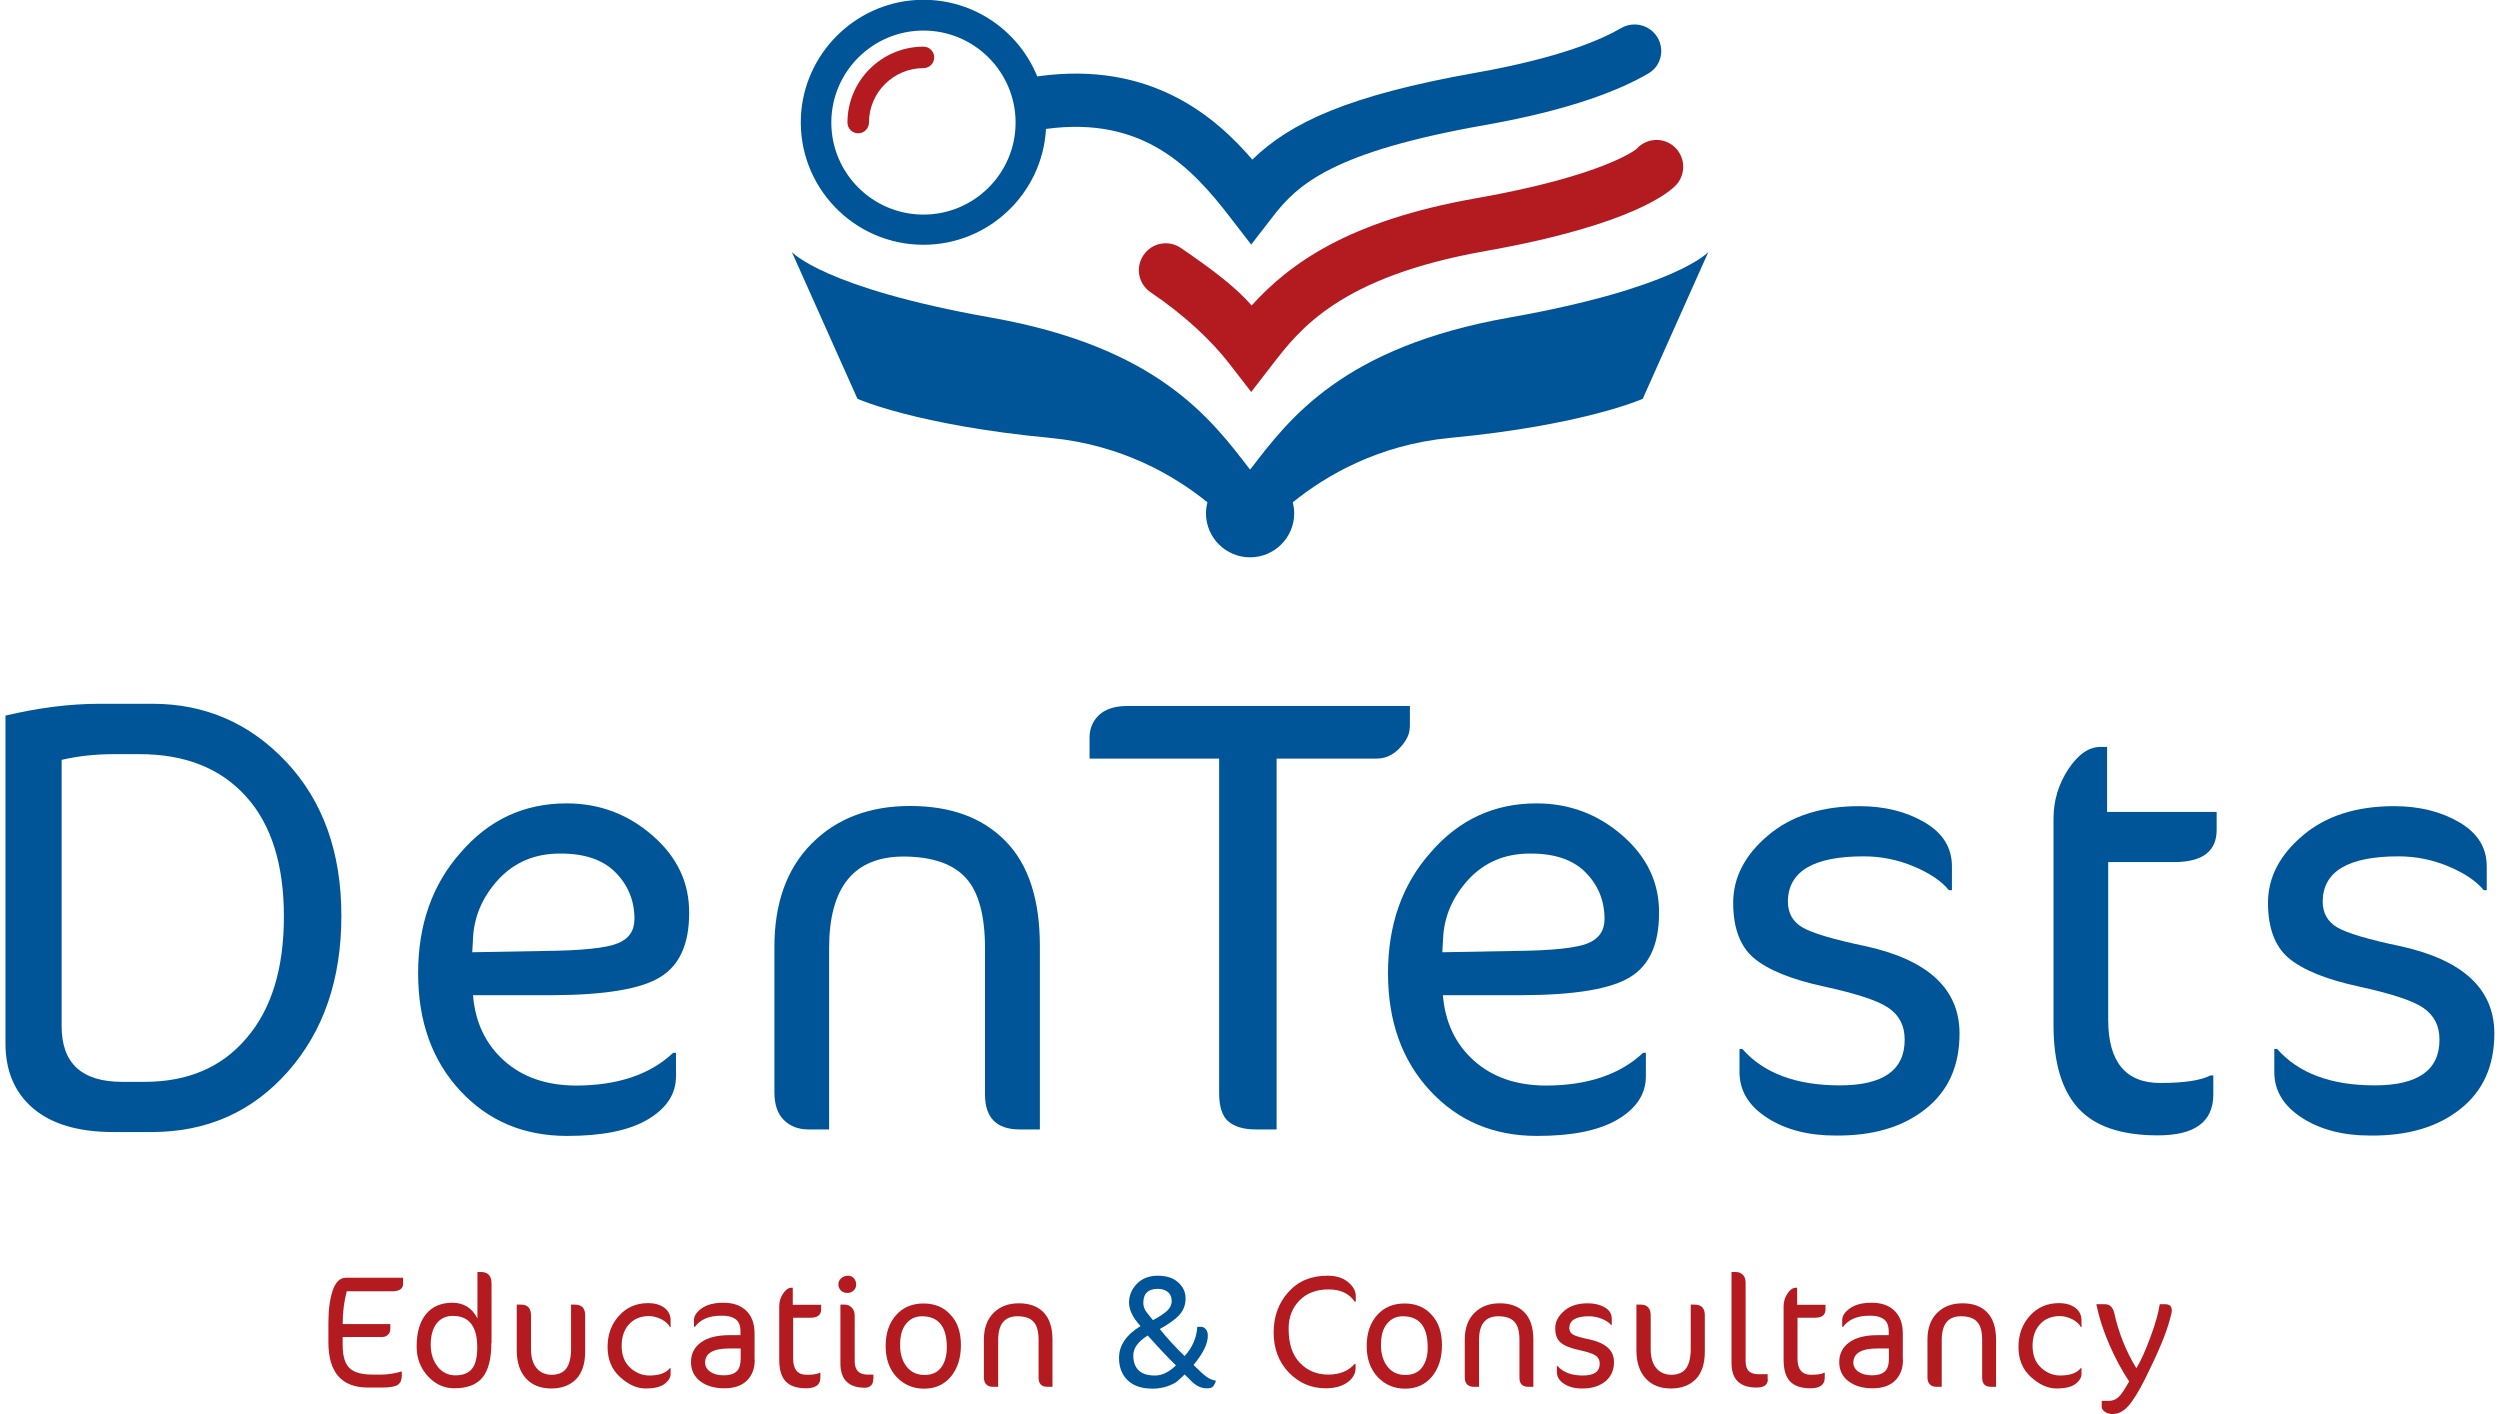 <svg width="221" height="125" viewBox="0 0 221 125" fill="none" xmlns="http://www.w3.org/2000/svg">
<path d="M35.52 121.596C35.52 121.972 35.405 122.25 35.176 122.414C34.946 122.578 34.455 122.659 33.733 122.659H32.537C30.194 122.659 29.03 121.317 29.03 118.649V116.914C29.03 115.769 29.162 114.836 29.407 114.083C29.669 113.33 30.046 112.953 30.587 112.953H35.635V113.477C35.635 113.919 35.323 114.148 34.684 114.148H30.653C30.423 115.016 30.292 115.981 30.292 117.045H34.504V117.471C34.504 117.684 34.438 117.864 34.291 117.995C34.143 118.142 33.947 118.207 33.668 118.191H30.292V118.895C30.292 119.861 30.489 120.548 30.898 120.941C31.308 121.334 31.997 121.514 32.963 121.514H33.701C34.274 121.514 34.881 121.415 35.52 121.235V121.596Z" fill="#B31B21"/>
<path d="M43.435 118.731C43.435 120.122 43.173 121.137 42.648 121.775C42.124 122.414 41.288 122.725 40.157 122.725C39.256 122.725 38.469 122.365 37.814 121.645C37.158 120.924 36.831 120.057 36.831 119.042C36.831 117.798 37.109 116.832 37.666 116.161C38.224 115.49 38.994 115.163 39.993 115.163C40.993 115.163 41.73 115.621 42.206 116.554V112.446H42.533C43.14 112.446 43.451 112.79 43.451 113.461V118.731H43.435ZM42.189 119.091C42.189 117.258 41.468 116.325 40.043 116.325C39.42 116.325 38.928 116.554 38.584 117.013C38.24 117.471 38.076 118.093 38.076 118.878C38.076 119.664 38.289 120.302 38.699 120.826C39.109 121.334 39.649 121.595 40.288 121.579C40.944 121.579 41.419 121.383 41.73 120.99C42.042 120.613 42.189 119.975 42.189 119.091Z" fill="#B31B21"/>
<path d="M51.727 119.484C51.727 120.548 51.465 121.35 50.94 121.906C50.399 122.463 49.662 122.741 48.728 122.741C47.778 122.741 47.04 122.447 46.499 121.857C45.959 121.268 45.68 120.433 45.68 119.369V115.327H46.073C46.647 115.327 46.942 115.654 46.942 116.292V119.271C46.942 119.991 47.106 120.548 47.433 120.941C47.761 121.334 48.22 121.53 48.777 121.53C49.334 121.53 49.76 121.35 50.039 121.006C50.318 120.646 50.465 120.09 50.481 119.337V115.327H50.825C51.432 115.327 51.743 115.654 51.727 116.309V119.484Z" fill="#B31B21"/>
<path d="M59.281 117.307H59.216C59.085 117.045 58.839 116.816 58.462 116.62C58.085 116.44 57.725 116.341 57.364 116.341C56.659 116.341 56.069 116.571 55.627 117.045C55.184 117.52 54.955 118.158 54.955 118.977C54.955 119.795 55.201 120.433 55.693 120.892C56.184 121.35 56.758 121.595 57.397 121.595C58.265 121.595 58.872 121.383 59.216 120.941H59.281V121.465C59.281 121.759 59.117 122.054 58.757 122.332C58.397 122.61 57.839 122.741 57.069 122.741C56.299 122.741 55.545 122.397 54.808 121.726C54.07 121.055 53.71 120.171 53.71 119.075C53.71 117.995 54.037 117.062 54.709 116.325C55.381 115.572 56.233 115.196 57.298 115.196C57.872 115.196 58.347 115.327 58.724 115.605C59.101 115.883 59.298 116.276 59.281 116.783V117.307Z" fill="#B31B21"/>
<path d="M66.721 120.188C66.721 120.973 66.492 121.579 66.033 122.037C65.574 122.496 64.902 122.725 64.017 122.725C63.149 122.725 62.444 122.512 61.903 122.103C61.363 121.694 61.084 121.121 61.084 120.401C61.084 119.68 61.379 119.091 61.969 118.666C62.559 118.24 63.395 118.027 64.476 118.027H65.459V117.716C65.459 117.209 65.328 116.849 65.05 116.636C64.771 116.423 64.345 116.292 63.739 116.309C62.674 116.309 61.92 116.636 61.428 117.291H61.346V116.702C61.346 116.325 61.576 115.981 62.035 115.654C62.493 115.327 63.132 115.163 63.968 115.163C64.804 115.163 65.476 115.392 65.967 115.867C66.459 116.341 66.705 117.013 66.705 117.896V120.188H66.721ZM65.476 120.106V119.206H64.476C63.05 119.206 62.346 119.615 62.329 120.45C62.329 120.761 62.477 121.039 62.772 121.252C63.067 121.465 63.46 121.579 63.984 121.579C64.493 121.579 64.87 121.465 65.115 121.235C65.345 121.023 65.476 120.63 65.476 120.106Z" fill="#B31B21"/>
<path d="M70.081 113.854V115.343H72.588V115.752C72.588 116.243 72.276 116.489 71.637 116.489H70.113V120.09C70.113 121.055 70.507 121.53 71.31 121.53C71.867 121.53 72.244 121.481 72.457 121.35H72.522V121.792C72.522 122.414 72.096 122.725 71.26 122.725C70.425 122.725 69.818 122.512 69.442 122.103C69.065 121.694 68.884 121.055 68.884 120.204V115.474C68.884 115.065 68.999 114.688 69.228 114.345C69.458 114.001 69.704 113.837 69.966 113.837H70.081V113.854Z" fill="#B31B21"/>
<path d="M75.489 113.002C75.62 113.15 75.685 113.346 75.685 113.559C75.685 113.772 75.603 113.952 75.456 114.083C75.308 114.23 75.112 114.296 74.898 114.296C74.686 114.296 74.489 114.23 74.341 114.083C74.194 113.935 74.112 113.755 74.112 113.543C74.112 113.33 74.194 113.15 74.358 113.002C74.522 112.855 74.718 112.773 74.964 112.773C75.194 112.773 75.357 112.855 75.489 113.002ZM77.193 121.923C77.193 122.168 77.127 122.348 76.996 122.479C76.865 122.61 76.685 122.676 76.472 122.676C75.013 122.676 74.292 121.956 74.292 120.515V115.327H74.669C74.915 115.327 75.112 115.409 75.292 115.589C75.472 115.769 75.554 115.998 75.554 116.292V120.319C75.554 121.121 75.931 121.514 76.685 121.514H77.209V121.923H77.193Z" fill="#B31B21"/>
<path d="M84.944 118.911C84.944 120.057 84.649 120.973 84.059 121.694C83.469 122.397 82.683 122.758 81.699 122.758C80.716 122.758 79.913 122.414 79.257 121.726C78.618 121.039 78.291 120.122 78.291 118.993C78.291 117.847 78.602 116.947 79.208 116.26C79.815 115.572 80.634 115.228 81.634 115.228C82.633 115.228 83.436 115.556 84.026 116.227C84.649 116.865 84.944 117.765 84.944 118.911ZM83.698 119.091C83.698 117.274 82.961 116.358 81.503 116.358C80.913 116.358 80.454 116.587 80.093 117.029C79.733 117.471 79.569 118.093 79.569 118.895C79.569 119.697 79.766 120.335 80.159 120.826C80.552 121.317 81.076 121.546 81.732 121.546C82.388 121.546 82.879 121.317 83.207 120.875C83.535 120.433 83.698 119.828 83.698 119.091Z" fill="#B31B21"/>
<path d="M93.056 122.594H92.597C92.072 122.594 91.81 122.332 91.81 121.792V118.453C91.81 117.7 91.663 117.16 91.368 116.849C91.073 116.521 90.598 116.358 89.942 116.358C88.795 116.358 88.238 117.062 88.238 118.453V122.594H87.763C87.517 122.594 87.337 122.528 87.189 122.381C87.041 122.234 86.976 122.021 86.976 121.743V118.42C86.976 117.422 87.255 116.636 87.828 116.063C88.402 115.49 89.139 115.212 90.073 115.212C91.007 115.212 91.728 115.474 92.253 116.014C92.777 116.554 93.039 117.356 93.039 118.42V122.594H93.056Z" fill="#B31B21"/>
<path d="M98.922 120.041C98.922 118.928 99.561 117.995 100.823 117.225C100.151 116.489 99.807 115.801 99.807 115.163C99.807 114.525 100.037 113.968 100.496 113.493C100.954 113.019 101.577 112.773 102.347 112.773C103.118 112.773 103.724 112.97 104.15 113.363C104.592 113.755 104.805 114.23 104.805 114.787C104.805 115.343 104.625 115.818 104.281 116.211C103.937 116.603 103.347 117.029 102.528 117.487C103.183 118.306 103.92 119.108 104.723 119.877C105.412 119.108 105.789 118.24 105.838 117.291H106.182C106.329 117.291 106.477 117.356 106.592 117.504C106.723 117.651 106.772 117.847 106.772 118.076C106.772 118.797 106.346 119.648 105.51 120.663C106.034 121.186 106.411 121.53 106.657 121.71C106.903 121.89 107.182 122.005 107.493 122.054C107.395 122.348 107.28 122.528 107.182 122.61C107.083 122.692 106.919 122.725 106.706 122.725C106.198 122.741 105.723 122.512 105.264 122.037L104.723 121.497C104.461 121.759 104.232 121.972 104.052 122.119C103.871 122.267 103.593 122.398 103.199 122.545C102.806 122.676 102.38 122.758 101.905 122.758C100.922 122.758 100.201 122.512 99.692 122.021C99.168 121.514 98.922 120.859 98.922 120.041ZM100.184 119.811C100.184 120.99 100.823 121.596 102.101 121.596C102.724 121.596 103.347 121.301 103.953 120.695C103.249 120.024 102.429 119.14 101.462 118.06C100.61 118.584 100.184 119.173 100.184 119.811ZM102.364 113.935C101.495 113.935 101.069 114.345 101.069 115.179C101.069 115.474 101.167 115.736 101.348 115.981C101.413 116.063 101.512 116.194 101.643 116.358C101.774 116.522 101.872 116.636 101.921 116.702C102.478 116.407 102.888 116.129 103.167 115.883C103.429 115.638 103.576 115.343 103.576 115.016C103.576 114.688 103.478 114.426 103.265 114.23C103.019 114.034 102.724 113.935 102.364 113.935Z" fill="#005598"/>
<path d="M119.865 115.065H119.751C119.275 114.345 118.505 113.985 117.44 113.985C116.358 113.985 115.506 114.312 114.867 114.967C114.228 115.621 113.9 116.472 113.917 117.504C113.917 118.78 114.245 119.779 114.9 120.466C115.555 121.154 116.391 121.514 117.407 121.514C118.423 121.514 119.21 121.203 119.751 120.564H119.833V120.957C119.833 121.432 119.587 121.857 119.112 122.201C118.636 122.545 117.997 122.725 117.194 122.725C115.9 122.725 114.818 122.25 113.917 121.317C113.032 120.384 112.589 119.206 112.589 117.798C112.589 116.391 113.015 115.196 113.884 114.23C114.753 113.248 115.9 112.773 117.358 112.773C118.112 112.773 118.702 112.953 119.161 113.33C119.62 113.706 119.849 114.115 119.849 114.557V115.065H119.865Z" fill="#B31B21"/>
<path d="M127.469 118.911C127.469 120.057 127.174 120.973 126.584 121.694C125.994 122.397 125.208 122.758 124.224 122.758C123.241 122.758 122.438 122.414 121.783 121.726C121.144 121.039 120.816 120.122 120.816 118.993C120.816 117.847 121.127 116.947 121.734 116.26C122.34 115.572 123.159 115.228 124.159 115.228C125.158 115.228 125.961 115.556 126.551 116.227C127.158 116.865 127.469 117.765 127.469 118.911ZM126.207 119.091C126.207 117.274 125.47 116.358 124.011 116.358C123.421 116.358 122.963 116.587 122.602 117.029C122.242 117.471 122.078 118.093 122.078 118.895C122.078 119.697 122.274 120.335 122.668 120.826C123.061 121.317 123.585 121.546 124.241 121.546C124.896 121.546 125.388 121.317 125.716 120.875C126.043 120.433 126.224 119.828 126.207 119.091Z" fill="#B31B21"/>
<path d="M135.564 122.594H135.106C134.581 122.594 134.319 122.332 134.319 121.792V118.453C134.319 117.7 134.172 117.16 133.877 116.849C133.582 116.521 133.106 116.358 132.451 116.358C131.304 116.358 130.747 117.062 130.747 118.453V122.594H130.271C130.026 122.594 129.845 122.528 129.698 122.381C129.55 122.234 129.485 122.021 129.485 121.743V118.42C129.485 117.422 129.763 116.636 130.337 116.063C130.91 115.49 131.648 115.212 132.582 115.212C133.516 115.212 134.237 115.474 134.761 116.014C135.286 116.554 135.548 117.356 135.548 118.42V122.594H135.564Z" fill="#B31B21"/>
<path d="M142.677 120.401C142.677 121.137 142.414 121.71 141.89 122.136C141.366 122.545 140.677 122.758 139.825 122.741C139.202 122.741 138.694 122.61 138.268 122.332C137.842 122.054 137.629 121.71 137.629 121.284V120.761H137.695C138.186 121.317 138.924 121.595 139.923 121.595C140.923 121.595 141.415 121.252 141.415 120.548C141.415 120.237 141.3 120.008 141.054 119.828C140.808 119.664 140.317 119.5 139.563 119.337C138.809 119.173 138.285 118.96 137.957 118.682C137.646 118.42 137.482 117.995 137.482 117.422C137.482 116.849 137.744 116.341 138.268 115.883C138.793 115.425 139.497 115.212 140.366 115.212C140.939 115.212 141.431 115.327 141.857 115.572C142.283 115.818 142.48 116.145 142.48 116.587V117.127H142.414C142.25 116.914 141.972 116.734 141.611 116.587C141.251 116.44 140.874 116.358 140.464 116.358C139.317 116.358 138.744 116.701 138.727 117.389C138.727 117.651 138.842 117.847 139.055 117.978C139.284 118.109 139.76 118.256 140.513 118.404C141.972 118.731 142.677 119.386 142.677 120.401Z" fill="#B31B21"/>
<path d="M150.706 119.484C150.706 120.548 150.444 121.35 149.92 121.906C149.379 122.463 148.642 122.741 147.707 122.741C146.757 122.741 146.02 122.447 145.479 121.857C144.938 121.268 144.659 120.433 144.659 119.369V115.327H145.053C145.626 115.327 145.921 115.654 145.921 116.292V119.271C145.921 119.991 146.085 120.548 146.413 120.941C146.741 121.334 147.199 121.53 147.757 121.53C148.314 121.53 148.74 121.35 149.018 121.006C149.297 120.646 149.445 120.09 149.461 119.337V115.327H149.805C150.411 115.327 150.723 115.654 150.706 116.309V119.484Z" fill="#B31B21"/>
<path d="M156.278 121.923C156.278 122.414 155.95 122.659 155.278 122.659C153.804 122.659 153.066 121.939 153.066 120.499V112.446H153.443C153.705 112.446 153.902 112.528 154.066 112.691C154.23 112.855 154.312 113.084 154.312 113.395V120.319C154.312 120.744 154.41 121.039 154.607 121.219C154.803 121.399 155.082 121.481 155.459 121.481H156.262V121.923H156.278Z" fill="#B31B21"/>
<path d="M158.867 113.854V115.343H161.375V115.752C161.375 116.243 161.063 116.489 160.424 116.489H158.9V120.09C158.9 121.055 159.293 121.53 160.096 121.53C160.653 121.53 161.03 121.481 161.243 121.35H161.309V121.792C161.309 122.414 160.883 122.725 160.047 122.725C159.211 122.725 158.605 122.512 158.228 122.103C157.851 121.694 157.671 121.055 157.671 120.204V115.474C157.671 115.065 157.786 114.688 158.015 114.345C158.245 114.001 158.49 113.837 158.753 113.837H158.867V113.854Z" fill="#B31B21"/>
<path d="M168.224 120.188C168.224 120.973 167.995 121.579 167.536 122.037C167.077 122.496 166.405 122.725 165.52 122.725C164.652 122.725 163.947 122.512 163.407 122.103C162.866 121.694 162.587 121.121 162.587 120.401C162.587 119.68 162.882 119.091 163.472 118.666C164.062 118.24 164.898 118.027 165.979 118.027H166.963V117.716C166.963 117.209 166.831 116.849 166.553 116.636C166.274 116.423 165.848 116.292 165.242 116.309C164.177 116.309 163.423 116.636 162.931 117.291H162.849V116.702C162.849 116.325 163.079 115.981 163.538 115.654C163.996 115.327 164.636 115.163 165.471 115.163C166.307 115.163 166.979 115.392 167.471 115.867C167.962 116.341 168.208 117.013 168.208 117.896V120.188H168.224ZM166.979 120.106V119.206H165.979C164.554 119.206 163.849 119.615 163.833 120.45C163.833 120.761 163.98 121.039 164.275 121.252C164.57 121.465 164.963 121.579 165.488 121.579C165.996 121.579 166.373 121.465 166.618 121.235C166.864 121.023 166.979 120.63 166.979 120.106Z" fill="#B31B21"/>
<path d="M176.467 122.594H176.008C175.484 122.594 175.222 122.332 175.222 121.792V118.453C175.222 117.7 175.074 117.16 174.779 116.849C174.484 116.521 174.009 116.358 173.354 116.358C172.207 116.358 171.649 117.062 171.649 118.453V122.594H171.174C170.928 122.594 170.748 122.528 170.601 122.381C170.453 122.234 170.388 122.021 170.388 121.743V118.42C170.388 117.422 170.666 116.636 171.24 116.063C171.813 115.49 172.551 115.212 173.485 115.212C174.419 115.212 175.14 115.474 175.664 116.014C176.189 116.554 176.451 117.356 176.451 118.42V122.594H176.467Z" fill="#B31B21"/>
<path d="M184.005 117.307H183.94C183.809 117.045 183.563 116.816 183.186 116.62C182.809 116.44 182.449 116.341 182.088 116.341C181.383 116.341 180.794 116.571 180.351 117.045C179.909 117.52 179.679 118.158 179.679 118.977C179.679 119.795 179.925 120.433 180.417 120.892C180.908 121.35 181.482 121.595 182.121 121.595C182.989 121.595 183.596 121.383 183.94 120.941H184.005V121.465C184.005 121.759 183.842 122.054 183.481 122.332C183.12 122.61 182.563 122.741 181.793 122.741C181.023 122.741 180.269 122.397 179.532 121.726C178.794 121.055 178.434 120.171 178.434 119.075C178.434 117.995 178.761 117.062 179.433 116.325C180.105 115.572 180.957 115.196 182.023 115.196C182.596 115.196 183.071 115.327 183.448 115.605C183.825 115.883 184.022 116.276 184.005 116.783V117.307Z" fill="#B31B21"/>
<path d="M186.726 125C186.464 125 186.234 124.918 186.054 124.787C185.874 124.656 185.775 124.509 185.792 124.329V123.838H186.398C186.726 123.838 187.004 123.74 187.25 123.527C187.496 123.314 187.807 122.856 188.217 122.119C187.594 121.186 187.004 120.106 186.464 118.862C185.923 117.618 185.546 116.44 185.316 115.294H186.07C186.496 115.294 186.758 115.539 186.89 116.03C187.283 117.815 187.938 119.451 188.856 120.957C189.266 120.27 189.675 119.353 190.102 118.191C190.528 117.045 190.806 116.08 190.921 115.294H191.412C191.806 115.294 191.986 115.474 191.986 115.85C191.986 116.014 191.92 116.276 191.822 116.62C191.494 117.88 190.757 119.631 189.626 121.89C189.036 123.069 188.528 123.871 188.119 124.313C187.709 124.771 187.25 125 186.726 125Z" fill="#B31B21"/>
<path d="M30.177 80.955C30.177 86.569 28.604 91.152 25.458 94.72C22.311 98.288 18.297 100.072 13.397 100.072H10.021C6.924 100.072 4.548 99.368 2.909 97.961C1.27 96.553 0.467 94.622 0.484 92.15V63.261C3.368 62.574 6.154 62.214 8.825 62.214H13.479C18.133 62.214 22.082 63.932 25.31 67.353C28.555 70.823 30.177 75.341 30.177 80.955ZM25.097 81.02C25.097 76.421 23.983 72.869 21.738 70.397C19.493 67.91 16.363 66.666 12.315 66.666H10.119C8.464 66.666 6.907 66.829 5.449 67.173V90.726C5.449 94 7.235 95.636 10.808 95.636H12.774C16.609 95.636 19.624 94.343 21.803 91.757C23.999 89.204 25.097 85.619 25.097 81.02Z" fill="#005598"/>
<path d="M50.088 71.019C52.989 71.019 55.512 71.969 57.692 73.867C59.871 75.766 60.953 78.058 60.92 80.742C60.92 83.426 60.084 85.308 58.397 86.356C56.709 87.42 53.513 87.96 48.777 87.976H41.812C42.009 90.366 42.927 92.297 44.549 93.754C46.172 95.211 48.285 95.947 50.875 95.964C54.578 95.964 57.462 94.998 59.511 93.067H59.757V95.145C59.757 96.717 58.921 97.977 57.266 98.959C55.611 99.941 53.234 100.416 50.137 100.416C46.303 100.416 43.156 99.09 40.682 96.422C38.207 93.754 36.962 90.3 36.962 86.029C36.962 81.757 38.207 78.205 40.715 75.373C43.222 72.46 46.335 71.019 50.088 71.019ZM56.086 81.233C56.086 79.629 55.529 78.254 54.414 77.125C53.3 75.995 51.661 75.439 49.482 75.455C47.286 75.455 45.467 76.224 44.057 77.746C42.648 79.285 41.894 81.036 41.812 83.001L41.747 84.179L48.138 84.064C51.448 84.032 53.611 83.803 54.595 83.393C55.594 83.001 56.086 82.28 56.086 81.233Z" fill="#005598"/>
<path d="M91.925 99.843H90.139C88.107 99.843 87.074 98.812 87.074 96.766V83.835C87.074 80.938 86.517 78.859 85.386 77.616C84.256 76.372 82.437 75.733 79.897 75.717C75.489 75.717 73.293 78.418 73.293 83.835V99.843H71.49C70.572 99.843 69.835 99.565 69.278 98.992C68.721 98.435 68.458 97.617 68.458 96.553V83.704C68.458 79.825 69.556 76.781 71.752 74.571C73.948 72.362 76.849 71.249 80.454 71.249C84.059 71.249 86.861 72.28 88.893 74.358C90.925 76.421 91.925 79.531 91.925 83.639V99.843Z" fill="#005598"/>
<path d="M124.618 64.309C124.618 64.898 124.323 65.504 123.733 66.126C123.143 66.748 122.471 67.058 121.701 67.058H112.852V99.843H111.033C109.935 99.843 109.115 99.597 108.574 99.123C108.034 98.648 107.772 97.813 107.772 96.651V67.058H96.317V65.192C96.317 64.407 96.595 63.752 97.136 63.228C97.677 62.705 98.496 62.426 99.561 62.41H124.634V64.309H124.618Z" fill="#005598"/>
<path d="M135.827 71.019C138.727 71.019 141.251 71.969 143.43 73.867C145.61 75.766 146.691 78.058 146.659 80.742C146.659 83.426 145.823 85.308 144.135 86.356C142.447 87.42 139.252 87.96 134.516 87.976H127.551C127.748 90.366 128.665 92.297 130.288 93.754C131.91 95.211 134.024 95.947 136.613 95.964C140.317 95.964 143.201 94.998 145.249 93.067H145.495V95.145C145.495 96.717 144.659 97.977 143.004 98.959C141.349 99.941 138.973 100.416 135.876 100.416C132.041 100.416 128.895 99.09 126.42 96.422C123.946 93.754 122.7 90.3 122.7 86.029C122.7 81.757 123.946 78.205 126.453 75.373C128.96 72.46 132.09 71.019 135.827 71.019ZM141.841 81.233C141.841 79.629 141.284 78.254 140.169 77.125C139.055 75.995 137.416 75.439 135.237 75.455C133.041 75.455 131.222 76.224 129.812 77.746C128.403 79.285 127.649 81.036 127.567 83.001L127.502 84.179L133.893 84.064C137.203 84.032 139.366 83.803 140.35 83.393C141.333 83.001 141.841 82.28 141.841 81.233Z" fill="#005598"/>
<path d="M173.223 91.364C173.223 94.229 172.223 96.455 170.207 98.042C168.192 99.647 165.537 100.416 162.243 100.383C159.85 100.383 157.835 99.859 156.212 98.812C154.59 97.764 153.771 96.422 153.771 94.769V92.723H154.017C155.917 94.883 158.802 95.947 162.636 95.947C166.487 95.947 168.388 94.589 168.372 91.888C168.372 90.693 167.913 89.777 166.979 89.122C166.061 88.467 164.144 87.845 161.243 87.207C158.343 86.585 156.278 85.734 155.033 84.686C153.82 83.655 153.214 82.019 153.214 79.809C153.214 77.583 154.23 75.602 156.278 73.867C158.31 72.132 161.014 71.265 164.357 71.265C166.586 71.265 168.503 71.74 170.125 72.689C171.748 73.638 172.551 74.931 172.551 76.584V78.696H172.288C171.633 77.894 170.601 77.19 169.191 76.601C167.798 76.011 166.307 75.701 164.75 75.701C160.309 75.701 158.081 77.026 158.048 79.678C158.048 80.709 158.474 81.478 159.342 81.986C160.211 82.493 162.079 83.05 164.98 83.655C170.486 84.883 173.223 87.453 173.223 91.364Z" fill="#005598"/>
<path d="M186.267 66.027V71.772H195.952V73.36C195.952 75.242 194.723 76.192 192.248 76.208H186.365V90.137C186.365 93.869 187.906 95.735 190.97 95.735C193.1 95.735 194.575 95.505 195.411 95.064H195.657V96.749C195.657 99.172 194.018 100.367 190.757 100.367C187.512 100.367 185.169 99.565 183.71 97.961C182.252 96.357 181.531 93.901 181.531 90.628V72.345C181.531 70.774 181.973 69.317 182.842 67.991C183.727 66.666 184.677 66.011 185.726 66.027H186.267Z" fill="#005598"/>
<path d="M220.5 91.364C220.5 94.229 219.5 96.455 217.485 98.042C215.469 99.647 212.814 100.416 209.52 100.383C207.128 100.383 205.112 99.859 203.49 98.812C201.868 97.764 201.048 96.422 201.048 94.769V92.723H201.294C203.195 94.883 206.079 95.947 209.914 95.947C213.765 95.947 215.666 94.589 215.649 91.888C215.649 90.693 215.19 89.777 214.256 89.122C213.339 88.467 211.421 87.845 208.521 87.207C205.62 86.585 203.555 85.734 202.31 84.686C201.097 83.655 200.491 82.019 200.491 79.809C200.491 77.583 201.507 75.602 203.555 73.867C205.587 72.132 208.291 71.265 211.634 71.265C213.863 71.265 215.78 71.74 217.403 72.689C219.025 73.638 219.828 74.931 219.828 76.584V78.696H219.566C218.91 77.894 217.878 77.19 216.469 76.601C215.076 76.011 213.585 75.701 212.028 75.701C207.587 75.701 205.358 77.026 205.325 79.678C205.325 80.709 205.751 81.478 206.62 81.986C207.488 82.493 209.357 83.05 212.257 83.655C217.763 84.883 220.5 87.453 220.5 91.364Z" fill="#005598"/>
<path d="M133.434 28.07C118.702 30.673 113.982 36.991 110.541 41.476C110.525 41.476 110.525 41.476 110.508 41.476C110.492 41.476 110.492 41.476 110.475 41.476C107.034 36.991 102.315 30.673 87.582 28.07C72.801 25.452 69.999 22.276 69.999 22.276L75.8 35.256C75.8 35.256 81.044 37.596 92.826 38.709C99.168 39.315 103.806 42.032 106.739 44.406C106.657 44.717 106.608 45.044 106.608 45.371C106.608 47.532 108.361 49.267 110.508 49.267C112.671 49.267 114.408 47.515 114.408 45.371C114.408 45.044 114.359 44.717 114.277 44.406C117.211 42.032 121.848 39.315 128.19 38.709C139.973 37.596 145.217 35.256 145.217 35.256L151.018 22.276C151.018 22.276 148.199 25.452 133.434 28.07Z" fill="#005598"/>
<path d="M148.002 12.963C147.019 12.096 145.528 12.194 144.659 13.176C144.643 13.192 141.808 15.533 130.468 17.53C119.243 19.51 114.048 23.259 110.639 27.007C109.246 25.354 106.837 23.586 104.379 21.916C103.298 21.18 101.823 21.458 101.085 22.555C100.348 23.635 100.627 25.108 101.725 25.845C104.756 27.89 107.165 30.182 108.722 32.212L110.607 34.65L112.491 32.212C114.867 29.134 118.44 24.47 131.304 22.195C144.512 19.854 147.707 16.875 148.215 16.302C149.068 15.32 148.969 13.831 148.002 12.963Z" fill="#B31B21"/>
<path d="M145.872 2.602C145.118 2.062 144.102 2.013 143.299 2.488C141.628 3.47 137.941 5.107 130.452 6.432C119.21 8.429 114.064 10.835 110.705 14.109C107.444 10.312 101.757 5.401 91.892 6.727C91.827 6.743 91.761 6.743 91.695 6.76C90.008 2.602 85.812 -0.278 80.995 -8.801e-06C75.505 0.327 71.08 4.779 70.802 10.279C70.507 16.499 75.472 21.638 81.634 21.638C87.418 21.638 92.154 17.088 92.466 11.392C92.482 11.392 92.499 11.392 92.515 11.392C101.069 10.246 105.363 14.813 108.722 19.183L110.607 21.622L112.491 19.183C114.736 16.253 117.866 13.421 131.304 11.048C139.006 9.69 143.332 7.889 145.708 6.498C147.167 5.663 147.249 3.601 145.872 2.602ZM81.634 2.701C86.124 2.701 89.778 6.351 89.778 10.835C89.778 15.32 86.124 18.97 81.634 18.97C77.144 18.97 73.489 15.32 73.489 10.835C73.489 6.351 77.144 2.701 81.634 2.701Z" fill="#005598"/>
<path d="M76.816 10.835C76.816 8.184 78.979 6.023 81.634 6.023C82.158 6.023 82.584 5.598 82.584 5.074C82.584 4.55 82.158 4.125 81.634 4.125C77.93 4.125 74.915 7.136 74.915 10.835C74.915 11.359 75.341 11.785 75.865 11.785C76.39 11.785 76.816 11.359 76.816 10.835Z" fill="#B31B21"/>
</svg>
